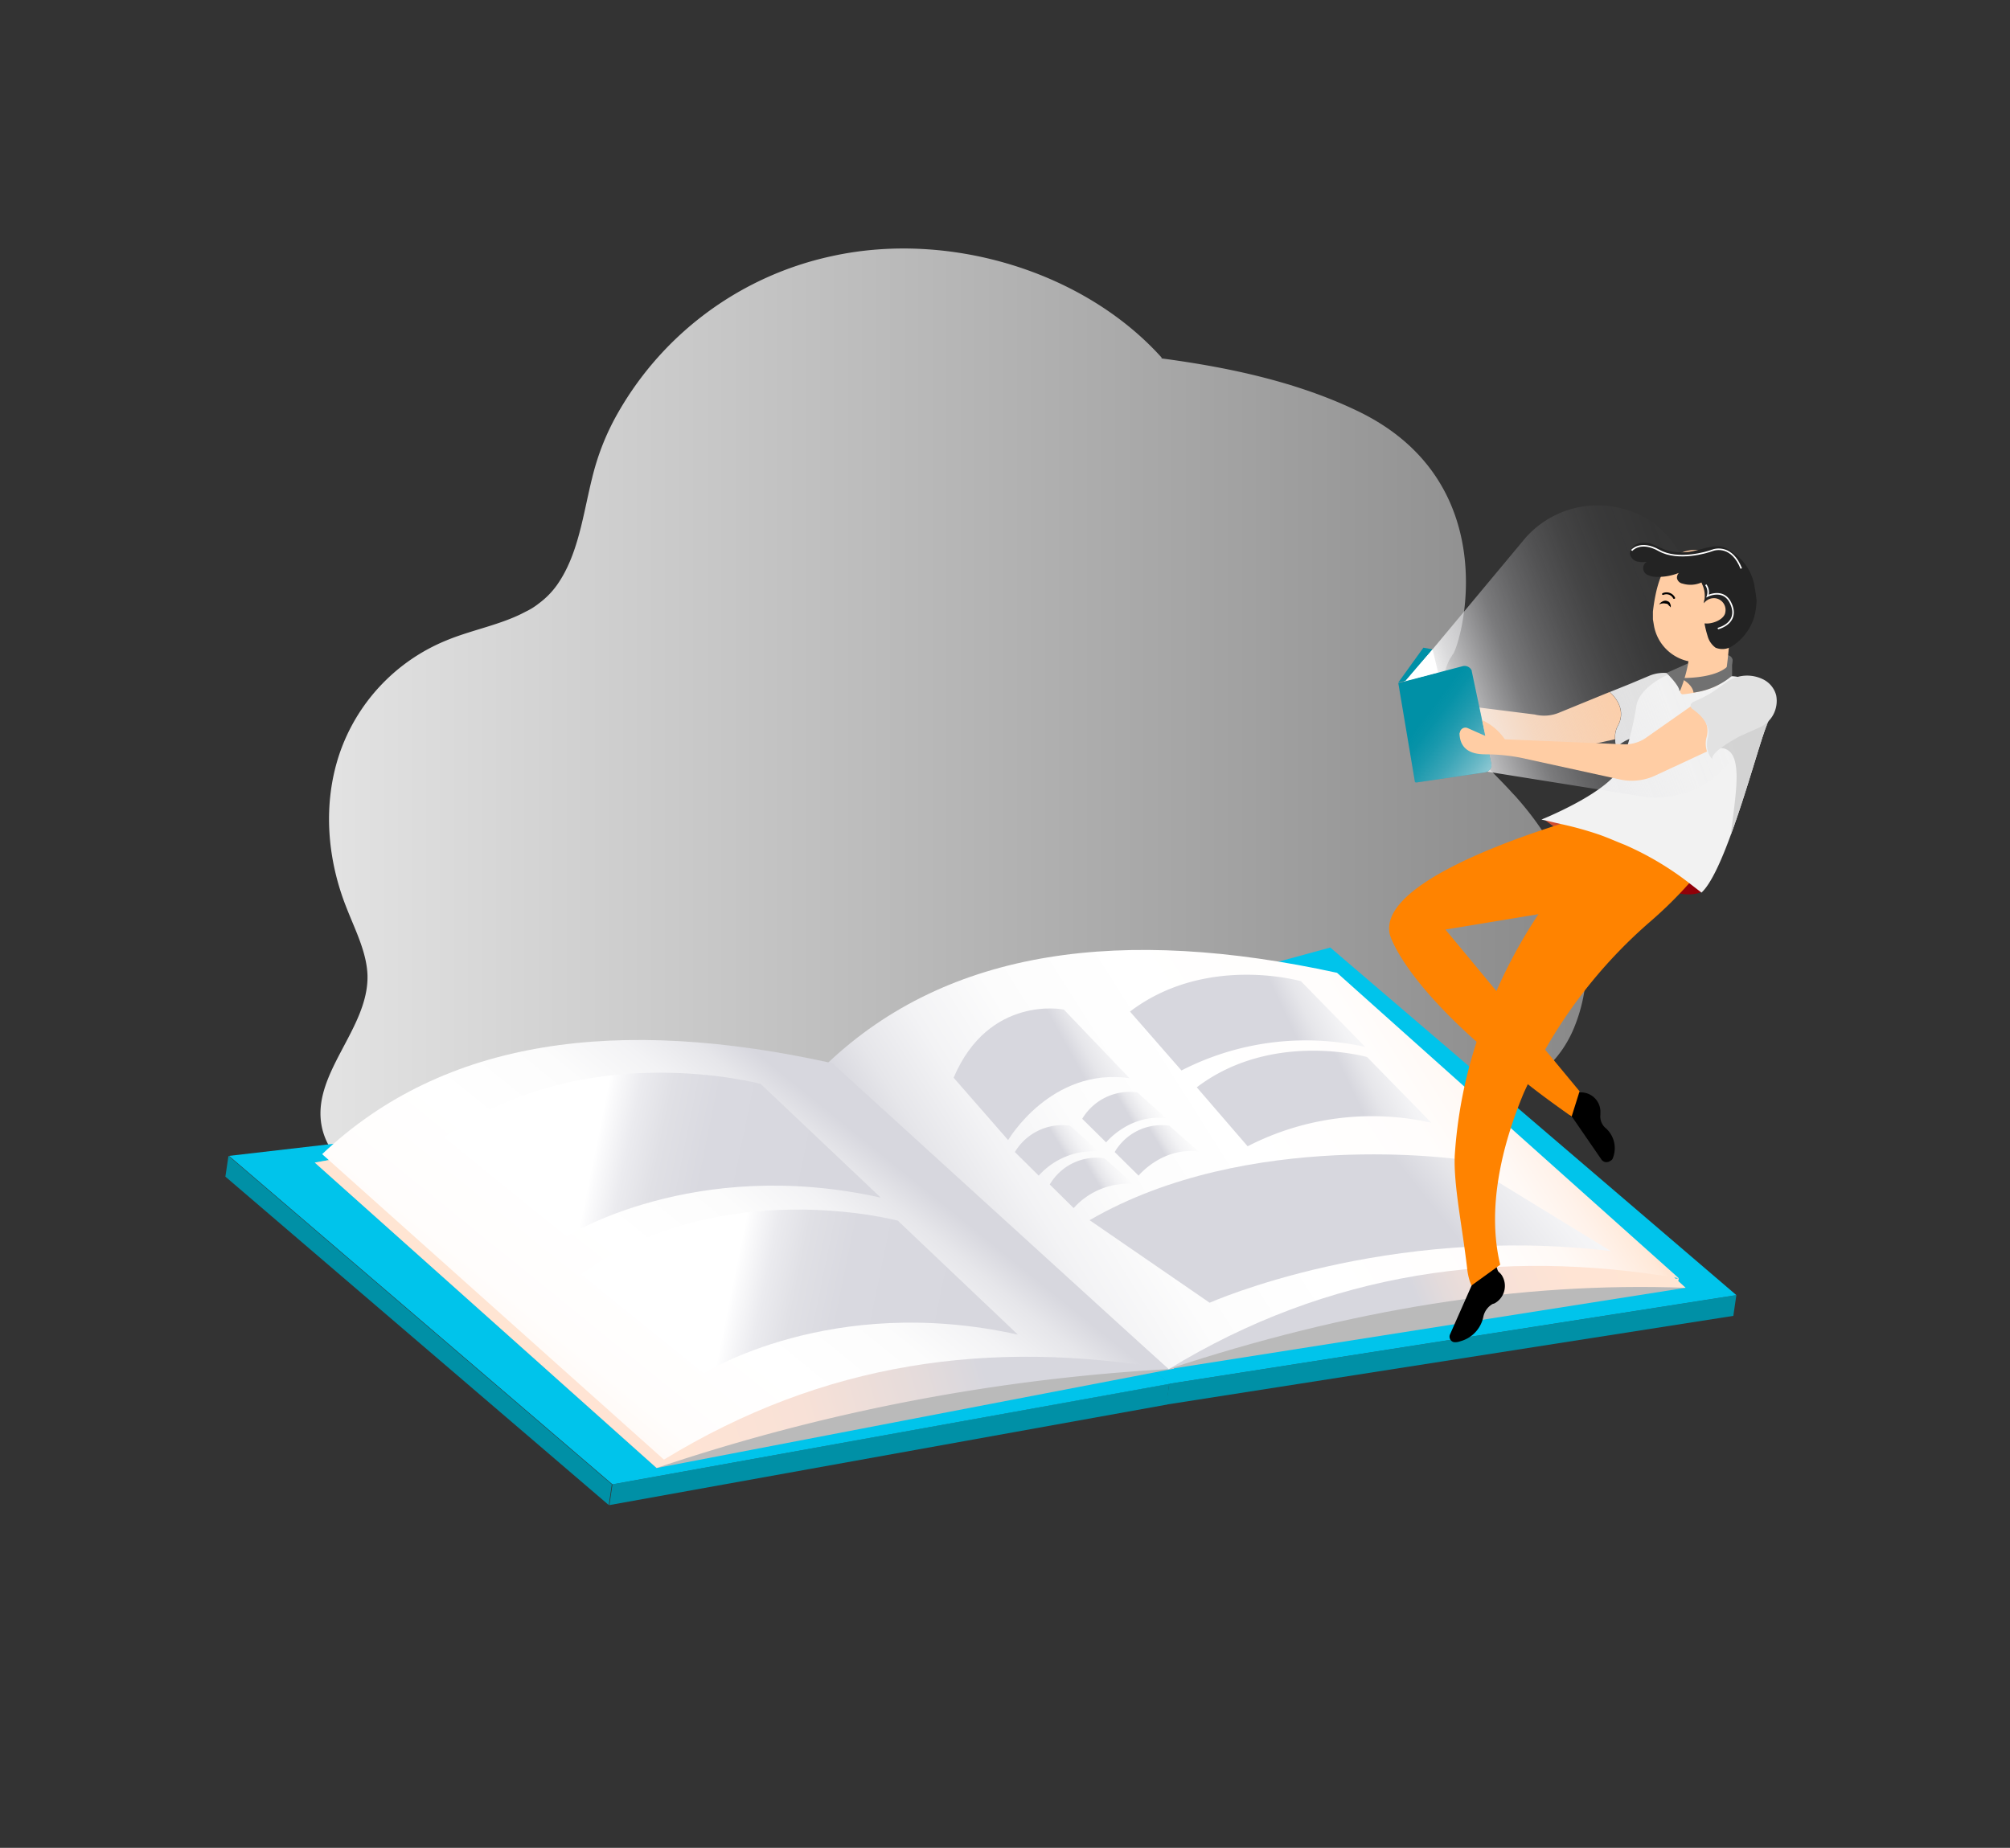 <svg id="Capa_6" data-name="Capa 6" xmlns="http://www.w3.org/2000/svg" xmlns:xlink="http://www.w3.org/1999/xlink" viewBox="0 0 324.45 298.34"><rect x="0" y="0" width="324.45" height="298.34" fill="#333333" stroke="none"/><defs><style>.cls-1{fill:url(#Degradado_sin_nombre_30);}.cls-2{fill:#bf1a2b;}.cls-3{fill:#0090a6;}.cls-4{fill:#00c4eb;}.cls-5{fill:#bababa;}.cls-6{fill:url(#Degradado_sin_nombre_32);}.cls-7{fill:url(#Degradado_sin_nombre_32-2);}.cls-8{fill:url(#Degradado_sin_nombre_44);}.cls-9{fill:url(#Degradado_sin_nombre_44-2);}.cls-10{fill:url(#Degradado_sin_nombre_41);}.cls-11{fill:url(#Degradado_sin_nombre_44-3);}.cls-12{fill:url(#Degradado_sin_nombre_44-4);}.cls-13{fill:url(#Degradado_sin_nombre_44-5);}.cls-14{fill:url(#Degradado_sin_nombre_44-6);}.cls-15{fill:url(#Degradado_sin_nombre_44-7);}.cls-16{fill:url(#Degradado_sin_nombre_41-2);}.cls-17{fill:url(#Degradado_sin_nombre_44-8);}.cls-18{fill:url(#Degradado_sin_nombre_44-9);}.cls-19{fill:url(#Degradado_sin_nombre_44-10);}.cls-20{fill:#717171;}.cls-21{fill:url(#Degradado_sin_nombre_45);}.cls-22{fill:#ff8300;}.cls-23{fill:#e2e2e2;}.cls-24{fill:#ffcda4;}.cls-25{fill:#f2f2f2;}.cls-26{fill:#d3d3d3;}.cls-27{fill:url(#Degradado_sin_nombre_46);}.cls-28{fill:url(#Degradado_sin_nombre_47);}.cls-29{fill:#fff;}.cls-30{fill:#232323;}.cls-31{fill:none;stroke:#fff;stroke-miterlimit:10;stroke-width:0.25px;}</style><linearGradient id="Degradado_sin_nombre_30" x1="51.73" y1="133.51" x2="256.1" y2="133.51" gradientTransform="translate(0 -2)" gradientUnits="userSpaceOnUse"><stop offset="0" stop-color="#e3e3e3"/><stop offset="1" stop-color="#898989"/></linearGradient><linearGradient id="Degradado_sin_nombre_32" x1="152.44" y1="-1029.02" x2="56.24" y2="-1056.62" gradientTransform="matrix(1, 0, 0, -1, 0, -833.94)" gradientUnits="userSpaceOnUse"><stop offset="0.01" stop-color="#d7d7de"/><stop offset="0.11" stop-color="#e4dbdb"/><stop offset="0.31" stop-color="#f8e1d7"/><stop offset="0.53" stop-color="#ffe4d4"/><stop offset="0.82" stop-color="#ffe5d3"/><stop offset="0.85" stop-color="#ffe5d3"/><stop offset="1" stop-color="#ffe5d3"/></linearGradient><linearGradient id="Degradado_sin_nombre_32-2" x1="217.67" y1="-1018.55" x2="261.36" y2="-1000.43" xlink:href="#Degradado_sin_nombre_32"/><linearGradient id="Degradado_sin_nombre_44" x1="159.47" y1="-1049.31" x2="242.29" y2="-996.95" gradientTransform="matrix(1, 0, 0, -1, 0, -833.94)" gradientUnits="userSpaceOnUse"><stop offset="0.01" stop-color="#d7d7de"/><stop offset="0.08" stop-color="#e6e6ea"/><stop offset="0.18" stop-color="#f3f3f5"/><stop offset="0.31" stop-color="#fcfcfc"/><stop offset="0.52" stop-color="#fff"/><stop offset="0.78" stop-color="#fffdfc"/><stop offset="0.87" stop-color="#fff9f5"/><stop offset="0.93" stop-color="#fff2ea"/><stop offset="0.99" stop-color="#ffe9d9"/><stop offset="1" stop-color="#ffe5d3"/></linearGradient><linearGradient id="Degradado_sin_nombre_44-2" x1="138.02" y1="-1015.78" x2="92.57" y2="-1071.9" xlink:href="#Degradado_sin_nombre_44"/><linearGradient id="Degradado_sin_nombre_41" x1="179.58" y1="-1036.04" x2="96.16" y2="-1019.02" gradientTransform="matrix(1, 0, 0, -1, 0, -833.94)" gradientUnits="userSpaceOnUse"><stop offset="0.55" stop-color="#d7d7de"/><stop offset="0.79" stop-color="#d9d9e0"/><stop offset="0.88" stop-color="#e0e0e5"/><stop offset="0.94" stop-color="#ebebef"/><stop offset="0.99" stop-color="#fbfbfc"/><stop offset="1" stop-color="#fff"/></linearGradient><linearGradient id="Degradado_sin_nombre_44-3" x1="381.58" y1="-1153.86" x2="451.22" y2="-1114.07" gradientTransform="matrix(1.19, -0.01, 0.01, -0.85, -212.88, -782.68)" xlink:href="#Degradado_sin_nombre_44"/><linearGradient id="Degradado_sin_nombre_44-4" x1="-1588.01" y1="-1061.81" x2="-1518.67" y2="-1022.19" gradientTransform="matrix(0.39, -0.07, -0.14, -0.7, 642.2, -685.9)" xlink:href="#Degradado_sin_nombre_44"/><linearGradient id="Degradado_sin_nombre_44-5" x1="-387.19" y1="-1676.52" x2="-317.37" y2="-1636.63" gradientTransform="matrix(0.54, 0.03, 0.03, -0.57, 466.05, -780.84)" xlink:href="#Degradado_sin_nombre_44"/><linearGradient id="Degradado_sin_nombre_44-6" x1="-524.78" y1="-944.97" x2="-503.91" y2="-933.03" gradientTransform="matrix(0.62, -0.09, -0.15, -0.89, 354.67, -702.97)" xlink:href="#Degradado_sin_nombre_44"/><linearGradient id="Degradado_sin_nombre_44-7" x1="-517.31" y1="-951.63" x2="-496.45" y2="-939.7" gradientTransform="matrix(0.62, -0.09, -0.15, -0.89, 354.67, -702.97)" xlink:href="#Degradado_sin_nombre_44"/><linearGradient id="Degradado_sin_nombre_41-2" x1="201.7" y1="-1058.15" x2="118.27" y2="-1041.14" xlink:href="#Degradado_sin_nombre_41"/><linearGradient id="Degradado_sin_nombre_44-8" x1="-506.28" y1="-940.85" x2="-485.41" y2="-928.93" gradientTransform="matrix(0.62, -0.09, -0.15, -0.89, 354.67, -702.97)" xlink:href="#Degradado_sin_nombre_44"/><linearGradient id="Degradado_sin_nombre_44-9" x1="-499.5" y1="-947.58" x2="-478.62" y2="-935.65" gradientTransform="matrix(0.62, -0.09, -0.15, -0.89, 354.67, -702.97)" xlink:href="#Degradado_sin_nombre_44"/><linearGradient id="Degradado_sin_nombre_44-10" x1="-366.12" y1="-1696.85" x2="-296.3" y2="-1656.97" gradientTransform="matrix(0.54, 0.03, 0.03, -0.57, 466.05, -780.84)" xlink:href="#Degradado_sin_nombre_44"/><radialGradient id="Degradado_sin_nombre_45" cx="250.28" cy="-974.77" r="38.6" gradientTransform="matrix(1.06, 0, 0, -0.98, -18.35, -813.02)" gradientUnits="userSpaceOnUse"><stop offset="0" stop-color="#ffb35d"/><stop offset="0" stop-color="#ffb15c"/><stop offset="0.13" stop-color="#ef7d44"/><stop offset="0.26" stop-color="#cf4e30"/><stop offset="0.37" stop-color="#b3291f"/><stop offset="0.49" stop-color="#a00c12"/><stop offset="0.59" stop-color="#93010a"/><stop offset="0.67" stop-color="#8e0008"/></radialGradient><linearGradient id="Degradado_sin_nombre_46" x1="232.45" y1="-950.46" x2="285.78" y2="-930.45" gradientTransform="matrix(1, 0, 0, -1, 0, -833.94)" gradientUnits="userSpaceOnUse"><stop offset="0" stop-color="#fff"/><stop offset="0.03" stop-color="#fbfbfb" stop-opacity="0.92"/><stop offset="0.09" stop-color="#f3f3f5" stop-opacity="0.73"/><stop offset="0.17" stop-color="#ededf0" stop-opacity="0.55"/><stop offset="0.24" stop-color="#e7e7eb" stop-opacity="0.4"/><stop offset="0.33" stop-color="#e2e2e7" stop-opacity="0.28"/><stop offset="0.42" stop-color="#dedee4" stop-opacity="0.18"/><stop offset="0.51" stop-color="#dbdbe1" stop-opacity="0.1"/><stop offset="0.62" stop-color="#d9d9df" stop-opacity="0.04"/><stop offset="0.76" stop-color="#d7d7de" stop-opacity="0.01"/><stop offset="0.99" stop-color="#d7d7de" stop-opacity="0"/></linearGradient><linearGradient id="Degradado_sin_nombre_47" x1="246.21" y1="-961.06" x2="230.15" y2="-948.96" gradientTransform="matrix(1, 0, 0, -1, 0, -833.94)" gradientUnits="userSpaceOnUse"><stop offset="0" stop-color="#fff"/><stop offset="0.21" stop-color="#f3f3f5" stop-opacity="0.71"/><stop offset="0.42" stop-color="#e9e9ed" stop-opacity="0.46"/><stop offset="0.61" stop-color="#e1e1e7" stop-opacity="0.26"/><stop offset="0.77" stop-color="#dcdce2" stop-opacity="0.12"/><stop offset="0.9" stop-color="#d8d8df" stop-opacity="0.03"/><stop offset="0.99" stop-color="#d7d7de" stop-opacity="0"/></linearGradient></defs><title>5Mesa de trabajo 1</title><g id="Capa_3" data-name="Capa 3"><g id="Capa_31" data-name="Capa 31"><g id="Capa_39" data-name="Capa 39"><path class="cls-1" d="M251.51,138.38a49.6,49.6,0,0,0-6.62-9.51c-.3-.37-.69-.73-1-1.09-3-3.27-6.43-6.26-8.7-10-2.08-3.53-3-7.88-1.19-11.33.1-.18.3-.45.4-.63a.69.69,0,0,1,.2-.27c1.87-3.63,7.61-27.93-15.23-39.08-9.89-4.8-21-7.16-31.93-8.61l.1-.09h0c-12.56-14-34.41-20.58-53.29-16.41a52.42,52.42,0,0,0-35.1,26.38A40.07,40.07,0,0,0,95.6,77.1c-1.28,5.08-2,10.7-4.45,15.32A18.49,18.49,0,0,1,90,94.32a13.16,13.16,0,0,1-3,3.09,10.91,10.91,0,0,1-2.18,1.36c-3.85,2.08-8.6,2.9-12.75,4.62a30.34,30.34,0,0,0-17.3,18.4c-2.67,8-2,16.87,1.19,24.84,1.38,3.54,3.26,7.17,3.36,10.88.19,8.71-9.3,16.05-7.32,24.66,1.48,6.35,8.7,10.43,15.62,12.24S82,196.86,88.19,200.3c6.52,3.63,10.67,9.8,16.31,14.33a38.31,38.31,0,0,0,23.23,8.25c9.59.18,18.69-3.18,27.78-5.8s19.18-4.27,28.18-.82c3.16,1.18,6.13,3,9.49,3.72,5.44,1.18,11.17-.82,15.62-3.72,9.69-6.62,14.93-17.41,13.84-28.47-.59-5.35-1.78-12.42,3.56-14.59,4.75-1.91,10,2.17,15.23,2.35,5.93.28,10.58-4.53,12.65-9.61C257.74,157.06,256.16,147.18,251.51,138.38Z"/><path class="cls-2" d="M255.57,190.78a.71.71,0,0,0-.5.64h0a.78.78,0,0,0,.5.45,8.18,8.18,0,0,1,4.15,1.18c.69.36,1.28-.54.59-.91A8.73,8.73,0,0,0,255.57,190.78Z"/><polygon class="cls-3" points="280.28 209.1 279.79 212.45 188.24 226.78 188.73 223.42 280.28 209.1"/><polygon class="cls-4" points="214.73 152.98 280.28 209.1 188.73 223.42 132.48 175.46 214.73 152.98"/><polygon class="cls-3" points="98.76 239.65 98.27 243 36.38 189.97 36.88 186.62 98.76 239.65"/><polygon class="cls-3" points="188.73 223.42 188.34 226.78 98.37 243 98.86 239.65 188.73 223.42"/><polygon class="cls-4" points="36.97 186.62 132.58 175.55 188.83 223.42 98.86 239.65 36.97 186.62"/><polygon class="cls-5" points="133.17 173.02 189.52 220.97 105.98 237.02 50.81 187.7 133.17 173.02"/><path class="cls-6" d="M133.17,173,189.52,221A313.87,313.87,0,0,0,106,237L50.81,187.7Z"/><polygon class="cls-5" points="272.08 207.92 270.89 206.83 270.99 206.38 270.49 206.47 216.91 158.6 134.65 173.29 188.63 221.06 272.08 207.92"/><path class="cls-7" d="M272.08,207.92l-1.19-1.09.1-.45-.5.09-53.58-48L134.55,173.2l54,47.86C217.6,211.46,245.38,206.92,272.08,207.92Z"/><path class="cls-8" d="M215.82,157.06,271,206.38c-28.87-4.9-56.55-1.09-82.36,14.68l-55.16-49.31C153.14,153.07,181.32,149.54,215.82,157.06Z"/><path class="cls-9" d="M134.36,171.66l54.27,49.4c-28.87-4.89-55.66-1.17-81.46,14.6L52,186.34C71.68,167.67,99.85,164,134.36,171.66Z"/><path class="cls-10" d="M71.68,183.62l19.77,16s20.46-13,50.72-6.26L122.79,175S94.22,167.3,71.68,183.62Z"/><path class="cls-11" d="M175.88,197l19.38,13.33s28.47-12.7,64.75-8.34l-24.12-14.78C235.89,187.25,201.58,182.08,175.88,197Z"/><path class="cls-12" d="M153.93,174l8.8,10.07s6.92-11.79,19.58-10L171.73,163C171.83,163,159.67,160.5,153.93,174Z"/><path class="cls-13" d="M182.4,163.32l8.31,9.51a43.92,43.92,0,0,1,29.66-3.8L210,158.42S194.66,154,182.4,163.32Z"/><path class="cls-14" d="M163.82,186l3.85,3.81a11.8,11.8,0,0,1,9.69-3.9l-4.64-4.17A8.94,8.94,0,0,0,163.82,186Z"/><path class="cls-15" d="M169.45,191.24l3.86,3.81a11.8,11.8,0,0,1,9.69-3.9L178.25,187A8.77,8.77,0,0,0,169.45,191.24Z"/><path class="cls-16" d="M93.82,205.74l19.77,16s20.47-13,50.72-6.26l-19.38-18.4S116.26,189.42,93.82,205.74Z"/><path class="cls-17" d="M174.69,180.63l3.86,3.81s3.76-4.62,9.69-3.9l-4.65-4.17A8.94,8.94,0,0,0,174.69,180.63Z"/><path class="cls-18" d="M179.93,186l3.86,3.81s3.76-4.63,9.69-3.9l-4.75-4.17A8.79,8.79,0,0,0,179.93,186Z"/><path class="cls-19" d="M193.18,175.55l8.21,9.52a43.9,43.9,0,0,1,29.66-3.8l-10.38-10.61S205.34,166.31,193.18,175.55Z"/><g id="Capa_31-2" data-name="Capa 31-2"><g id="Capa_38" data-name="Capa 38"><path class="cls-20" d="M279.1,105.84c-.8-.27-2.48-.55-5.84.63L278,109.1s1.48-.18,1.68-2.54A.92.92,0,0,0,279.1,105.84Z"/><path class="cls-21" d="M249.14,132.22S268.32,147,274.65,144l1-2.18L252.2,131.31Z"/><path d="M260.31,187.07l.1-.27a4.31,4.31,0,0,0-1.29-4.72,2.46,2.46,0,0,1-.79-2.08v-.28a3.14,3.14,0,0,0-3.06-3.35h-.79l-.4-.09-.49-.18-.2,4.08.4.18,4.74,6.89a1,1,0,0,0,1.39.18h0A.76.76,0,0,0,260.31,187.07Z"/><path class="cls-22" d="M253.69,180.27c-2.57-1.81-4.95-3.54-7.12-5.26-3.17-2.45-5.93-4.71-8.31-6.89C225.81,157,224.32,150.8,224.32,150.8c-1.58-7.43,16.91-14.41,27.88-17.86,2,.46,4,1,5.94,1.64a33.42,33.42,0,0,1,4.25,1.72l3.26,8.52-17.5,2.81-14.83,2.45,8.11,9.79,7.91,9.52,5.63,6.8Z"/><path d="M235.5,216.62l.29-.09a5.16,5.16,0,0,0,3.66-4,3.11,3.11,0,0,1,1.48-2l.3-.09a3.21,3.21,0,0,0,1.19-4.54,2.46,2.46,0,0,0-.5-.54,1,1,0,0,1-.2-.36l-.19-.55-4,2.45.1.46-3.56,8.06a.91.91,0,0,0,.59,1.27A2.15,2.15,0,0,0,235.5,216.62Z"/><path class="cls-22" d="M246,176.37l.59-1.27c.89-1.9,1.78-3.81,2.87-5.71a79.18,79.18,0,0,1,16.9-20.58,66.47,66.47,0,0,0,6.43-6.35,51.42,51.42,0,0,0-10.28-6.25,42,42,0,0,0-4.26-1.72,9,9,0,0,1-2.07,2.63,99.61,99.61,0,0,0-7.81,10.42,82.74,82.74,0,0,0-6.72,12.24,85.75,85.75,0,0,0-3.27,8.34,74.5,74.5,0,0,0-3.56,18.49c-.19,4.72,1.19,11.25,2,18.14a10,10,0,0,0,.69,2.81l4.65-3.36C240,195.23,242.32,185.16,246,176.37Z"/><path class="cls-23" d="M261.1,120.89c-.1-.37.4-1.36,5.24-2.72l3.26-.73a5,5,0,0,0,4.06-4.53,3.9,3.9,0,0,0-1.49-3.08,6.06,6.06,0,0,0-5.93-.73L263,110.46l-3.16,1.27s3.06,2.45,1.28,5.53a3.84,3.84,0,0,0-.39,2.09A2.66,2.66,0,0,0,261.1,120.89Z"/><path class="cls-24" d="M232.53,115.72a27,27,0,0,1,5.44,1.72l8,3.45a9,9,0,0,0,5.33.54l9.4-2.08a3.84,3.84,0,0,1,.39-2.09c1.78-3.08-1.28-5.53-1.28-5.53l-8.21,3.36a6.28,6.28,0,0,1-3.86.27l-11.56-1.45a4.62,4.62,0,0,0-2.77-3l-.5,1.27-3.16-2C228.38,113.82,229.86,115.18,232.53,115.72Z"/><path class="cls-25" d="M285.22,117c-1,2.36-3.26,10.79-5.83,17.77-1.58,4.35-3.26,8-4.74,9.34l-2-1.55a48.86,48.86,0,0,0-10.38-6.16c-1.39-.54-2.77-1.18-4.35-1.72q-3-1-5.93-1.63l-3.17-.73c3.07-1.27,12.26-5.44,13-9.25a47.29,47.29,0,0,0,2.28-8.88c.39-3.36,5.34-5.35,5.34-5.35l9.29.36a6.06,6.06,0,0,1,6.62,5.35,5.59,5.59,0,0,1-.39,2.54Z"/><path class="cls-26" d="M285.22,117c-1,2.36-3.26,10.79-5.83,17.77.69-6.35,2.37-14-1.78-14a6.63,6.63,0,0,1,2.87-6.26l4.15-2.81A5,5,0,0,1,285.22,117Z"/><path class="cls-27" d="M231.24,104.84l15-18a15.57,15.57,0,0,1,20.57-2.45,14,14,0,0,1,4.54,5.44l9.3,20.22c3.16,6.89-.3,14.78-7.81,17.68a15.78,15.78,0,0,1-6.83,1l-38-6.07-1.38-12.78Z"/><path class="cls-3" d="M239.75,124.69l-11.08,1.64c-.1,0-.29,0-.29-.18h0l-2.67-15.87,10.38-2.72a1.25,1.25,0,0,1,1.48.73v.09l3.17,15.05A1.22,1.22,0,0,1,239.75,124.69Z"/><path class="cls-28" d="M239.75,124.69l-11.08,1.64c-.1,0-.29,0-.29-.18h0l-2.67-15.87,10.38-2.72a1.25,1.25,0,0,1,1.48.73v.09l3.17,15.05A1.22,1.22,0,0,1,239.75,124.69Z"/><polygon class="cls-3" points="226.89 109.92 231.24 104.84 229.76 104.57 225.71 110.19 226.89 109.92"/><polygon class="cls-29" points="231.24 104.84 232.13 108.56 226.89 109.92 231.24 104.84"/><path class="cls-20" d="M272.47,107.11,269,108.65s2.08,2,2.08,2.9l1.38-.54Z"/><path class="cls-24" d="M239.75,121.79a30.17,30.17,0,0,1,5.73.55l16.12,3.53a9,9,0,0,0,5.33-.54l8.61-4a4,4,0,0,1-.1-2.18c1-3.35-2.57-5.07-2.57-5.07l-7.12,5a5.92,5.92,0,0,1-3.66,1.09l-19.18-.81a9,9,0,0,0-3.66-3.09l.5,2.54-2.87-1.27a.91.91,0,0,0-1.19.55c0,.09-.1.27-.1.36C235.69,121,237.47,121.79,239.75,121.79Z"/><path class="cls-23" d="M276.43,122.61c-.2-.36.09-1.36,4.35-3.72l3.06-1.36a4.71,4.71,0,0,0,2.87-5.26,4,4,0,0,0-2.18-2.62,5.81,5.81,0,0,0-5.93.54l-1.88,1.36c-.69.45-1.38.82-2.07,1.18l-1.39.63c-.29.18-.49.55-.29.82,0,.09.09.18.19.27,1.19.82,3.17,2.54,2.47,4.81a4.21,4.21,0,0,0,.1,2.17A2.92,2.92,0,0,0,276.43,122.61Z"/><path class="cls-24" d="M279.29,99.4a65.79,65.79,0,0,1-.79,9.88c-.39,2.09-6.82,2.9-7,2.81a.57.57,0,0,1-.2-.81c.8-2.09,2-5.9,1.09-9.25Z"/><path class="cls-24" d="M267,101.12a7.17,7.17,0,0,0,5.44,5.62c2.77.55,6-2,7.71-4.8,1.19-.27,1.19-5.26.79-5.08-.69-3.62-3.36-7.61-6.13-8-3.65-.45-7,1.09-8,9.89V100"/><path d="M270.3,96.68h0c.09,0,.09-.18.09-.18h0a1.53,1.53,0,0,0-2-.73h0c-.1,0-.1.19-.1.19h0c0,.09.2.09.2.09h0a1.23,1.23,0,0,1,1.58.54c0,.09.1.09.2.09Z"/><path class="cls-30" d="M283.54,96.86a10.57,10.57,0,0,1-.49,3.09,8.54,8.54,0,0,1-3.56,4.44,2.89,2.89,0,0,1-2.57.18,3.44,3.44,0,0,1-1.29-1.91,16,16,0,0,1-.49-2h.2c1.09.09,3-.63,3.16-1.81a1.91,1.91,0,0,0-1.68-2.27,2,2,0,0,0-1.78.82,1.64,1.64,0,0,1,.1-.64,4.34,4.34,0,0,0-.39-2.45c0-.09-.1-.18-.1-.27a4.41,4.41,0,0,1-3.07.18,1.11,1.11,0,0,1-.89-.9,1.18,1.18,0,0,1,.3-.82,9.08,9.08,0,0,1-3.46.64,3.49,3.49,0,0,1-1.68-.37,1.2,1.2,0,0,1-.4-1.72c.1-.18.3-.27.4-.36a3.6,3.6,0,0,1-1.39,0,1.61,1.61,0,0,1-1.38-1.36,2,2,0,0,1,1.58-1.63A3.5,3.5,0,0,1,267,88c.7.27,1.39.63,2.18.9a9.06,9.06,0,0,0,4.45,0c1.58-.36,3.26-1,4.64-.54a4.09,4.09,0,0,1,1.39.82,8.11,8.11,0,0,1,3.56,5.53C283.35,95.41,283.45,96.14,283.54,96.86Z"/><path class="cls-20" d="M273.36,111.82s0-1.27-2.17-2.36c0,0,7.11.28,8.4-2.9v2.54A11.94,11.94,0,0,1,273.36,111.82Z"/><path d="M267.82,97.59a1.24,1.24,0,0,1,.5-.46A.94.94,0,0,1,269,97c.3.09.5.19.59.46,0,.09.1.18.1.27v.36c-.1-.18-.29-.27-.39-.45a.54.54,0,0,0-.4-.18A1.54,1.54,0,0,0,267.82,97.59Z"/><path class="cls-31" d="M263.38,88.88s1.38-1.72,4.44,0,7.81.28,8.51,0,3.26-.81,4.74,2.91"/><path class="cls-31" d="M275.34,94.41a2,2,0,0,1,.29,1.82s2.48-1.27,3.66,1-.1,3.71-2,4.26"/></g></g></g></g></g></svg>